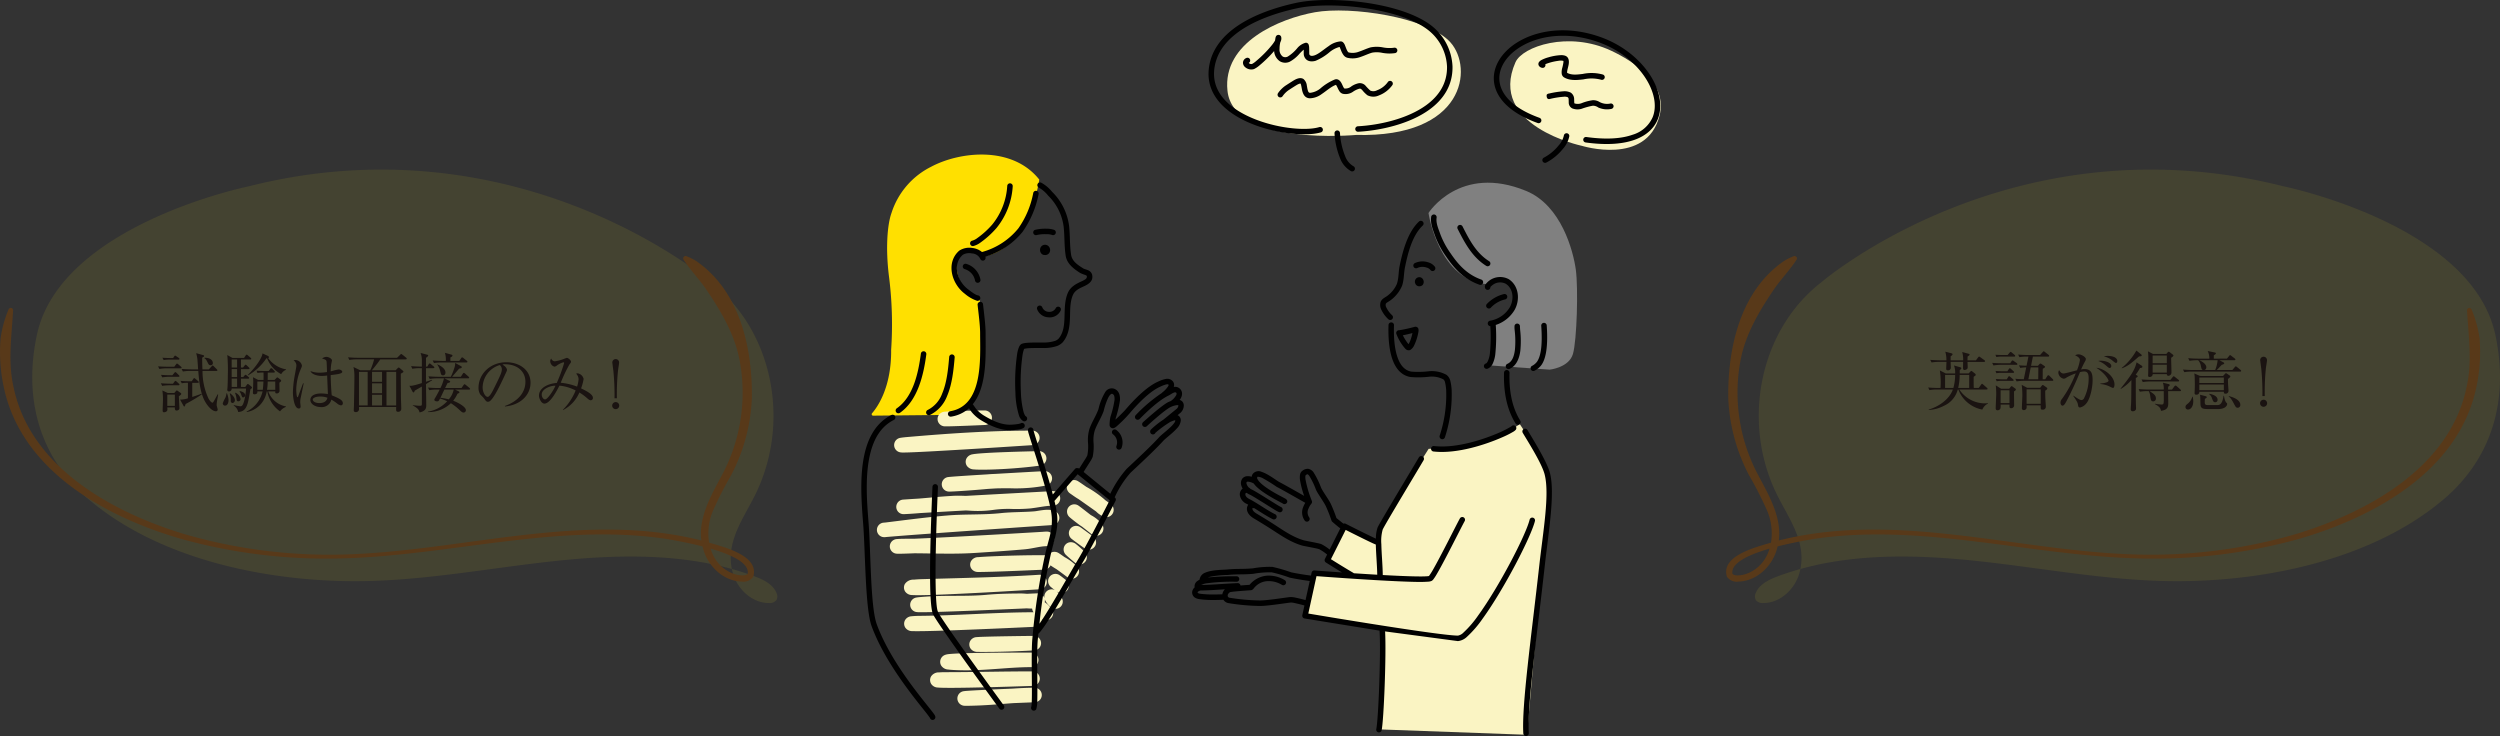 <svg xmlns="http://www.w3.org/2000/svg" xmlns:xlink="http://www.w3.org/1999/xlink" width="688.713" height="202.757" viewBox="0 0 688.713 202.757"><rect x="0" y="0" width="688.713" height="202.757" fill="#333333" stroke="none"/><defs><clipPath id="a"><rect width="220.25" height="202.757" fill="none"/></clipPath><clipPath id="b"><rect width="205.249" height="119.405" transform="translate(7.935)" fill="none"/></clipPath><clipPath id="c"><rect width="205.249" height="119.405" fill="none"/></clipPath></defs><g transform="translate(-572.287 -1439.82)"><g transform="translate(809.567 1439.82)" clip-path="url(#a)"><path d="M668.825,223.78s2.739,18.9,16.543,19.636c0,0,3.8-3.143,6.606.41,0,0,3.373,7.319-5.408,10.626,0,0,1.821,8.551-1.061,11.306l16.7,1.18s5.315-.542,6.411-4.323,1.488-18.134.791-23.227-3.976-17.689-13.672-21.682c-18.28-7.527-26.913,6.074-26.913,6.074" transform="translate(-512.576 -165.106)" fill="gray" fill-rule="evenodd"/><path d="M558.689,506.91S545.74,527.2,544.679,529.9l.332,2.513-9.222-4.032-5.023,9.053,6.126,4.509-9.716-.546-2.115,11.348,21.592,4.319-1.141,27.152,40.268,1.471,3.458-39.064,2.988-25.873s1.161-6.972-2.735-11.945l-5.691-8.7s-8.341,6.42-25.112,6.811" transform="translate(-402.398 -383.267)" fill="#faf4c3" fill-rule="evenodd"/><path d="M466.913,46.659s-33.8,3.18-35.428-12.162c-1.416-13.315,14.367-19.9,24.095-21.64s31.088,1.284,37.354,8.33,4.032,26.227-26.021,25.472" transform="translate(-330.615 -9.485)" fill="#faf4c3" fill-rule="evenodd"/><path d="M784.879,77.472s-25.934-5.516-18.211-23c1.927-4.363,14.611-8.695,26.337-3.2,6.369,2.987,15.629,9.044,13.354,17.927-3.562,13.909-21.48,8.268-21.48,8.268" transform="translate(-586.461 -37.317)" fill="#faf4c3" fill-rule="evenodd"/><path d="M58.418,189.159S55.9,207.736,43.527,210.2c0,0-6.007-4.634-7.7.985,0,0-1.744,7.335,6.052,10.73,0,0,2.756,13.65,1.011,18.828,0,0-.232,9.918-8.57,13.231l-21.66.221a.4.4,0,0,1-.285-.694c1.567-1.808,5.327-7.233,5.233-17.458a104.151,104.151,0,0,0-.609-20.3c-.953-7.642-.444-14.208.706-17.386a21.558,21.558,0,0,1,10.926-12.737c7.83-4.186,22.3-5.889,29.786,3.536" transform="translate(-9.39 -139.684)" fill="#ffe000" fill-rule="evenodd"/><path d="M34.061,571.959l-.263,0c-.154,0-.272-.006-.371-.012A2.027,2.027,0,0,1,31.764,571a2.011,2.011,0,0,1,1.4-3.061c.085-.015.181-.028.3-.042.184-.02.44-.042.781-.067.708-.051,1.776-.114,3.174-.186,2.3-.119,5.421-.261,9.309-.424,1.961-.135,3.949-.237,5.94-.24h0a2,2,0,0,1,.079,4c-2.17.086-4.094.164-5.8.235-1.04.072-2.074.153-3.1.234-2.02.159-4.11.323-6.186.411-1.006.043-2.056.075-2.879.089C34.512,571.957,34.266,571.959,34.061,571.959ZM29.5,567.01c-1.019,0-1.842-.01-2.459-.03-.435-.014-.766-.033-1.011-.058a2.226,2.226,0,0,1-1.8-1.013,2.013,2.013,0,0,1-.034-2.03,2.524,2.524,0,0,1,2.275-1.127c.464-.038,1.009-.059,1.494-.059,4.021,0,8.106-.056,12.058-.11s8.058-.11,12.1-.11a2,2,0,0,1,.067,4c-9.349.314-16.425.492-21.031.53Q30.261,567.01,29.5,567.01Zm4.306-4.828c-1.239,0-2.539-.037-3.565-.1-.531-.033-.967-.072-1.3-.116a2.443,2.443,0,0,1-1.953-1.107,2.027,2.027,0,0,1,0-2.022c.585-1.011,1.64-1.1,2.758-1.184.879-.07,2.188-.131,3.889-.181,4.028-.118,10.137-.175,18.16-.168a2,2,0,0,1,0,4c-2.911,0-5.906.223-8.8.434C40,561.956,36.9,562.182,33.806,562.182Zm4.874-5.069-.565,0c-.452,0-.813-.009-1.073-.019a2.223,2.223,0,0,1-1.991-.961,2.005,2.005,0,0,1-.069-2.028,2.133,2.133,0,0,1,1.8-1.072c.173-.015.41-.03.722-.045.636-.031,1.565-.062,2.762-.093,2.831-.074,7.037-.143,12.164-.2h.022a2,2,0,0,1,.113,4c-4.581.26-8.757.358-10.838.393C40.6,557.1,39.542,557.113,38.68,557.113ZM20.337,551.4c-.564,0-.985-.007-1.286-.021a2.233,2.233,0,0,1-1.96-.984,2.008,2.008,0,0,1-.056-2.028,2.153,2.153,0,0,1,1.717-1.069c.169-.021.385-.041.642-.059.5-.034,1.113-.056,1.674-.061,5.015-.04,10.12-.27,15.058-.492,5.336-.24,10.85-.488,16.313-.5a1.992,1.992,0,0,1-.367-.846q-.015-.085-.023-.17c-.5,0-1-.026-1.477-.06-10.32.461-18.172.778-23.372.943-2.337.074-4.1.117-5.248.126-.538,0-.936,0-1.215-.009-.178-.007-.316-.016-.433-.031a2.018,2.018,0,0,1-.179-4c.11-.024.236-.045.4-.066.225-.029.535-.061.922-.094.7-.06,1.644-.124,2.593-.176,2.277-.125,4.573-.133,6.793-.14,2.855-.01,5.808-.02,8.653-.285,3.2-.3,6.582-.352,9.466-.365h.037c.461,0,.955.037,1.478.076l.163.012,2.842-.128a2,2,0,0,1,1.973,1.322,2.039,2.039,0,0,1,.011-.843,2.014,2.014,0,0,1,1.6-1.544,1.96,1.96,0,0,1,1.257.176c-.233-.168-.429-.317-.559-.419-.182-.143-.347-.278-.477-.392a2.122,2.122,0,0,1-.825-1.795,2.015,2.015,0,0,1,3.216-1.463c.1.068.228.158.386.277.328.246.784.6,1.354,1.061a2,2,0,0,1-2.3,3.26c-.086-.053-.17-.107-.253-.161a3.7,3.7,0,0,1,.422.452c.238.293.535.708.882,1.234a2,2,0,0,1-2.835,2.727,5.668,5.668,0,0,1-1.24-1.251,3.851,3.851,0,0,1-.553-1,1.994,1.994,0,0,1-.016.8,6.759,6.759,0,0,1,1.25,1.085c.082.085.2.209.261.264a2,2,0,0,1-2.13,3.376h0a2,2,0,0,1-1.9,2.045c-12.066.573-21.285.95-27.4,1.121C23.3,551.372,21.538,551.4,20.337,551.4Zm.193-9.918h-.186c-.58,0-1.018-.014-1.339-.036a2.311,2.311,0,0,1-1.941-.979,2.016,2.016,0,0,1-.093-2.03,2.774,2.774,0,0,1,2.51-1.233c.62-.064,1.382-.112,2.092-.133,2.148-.063,4.334-.123,6.448-.181,7.76-.211,15.761-.43,23.618-.886l2.335-.143a2,2,0,0,1,.252,3.992q-1.175.076-2.354.144c-11.335.69-20.05,1.146-25.929,1.358C23.607,541.444,21.788,541.487,20.53,541.487Zm42.449-4.54a1.993,1.993,0,0,1-1.2-.4c-1.374-1.028-2.339-1.734-3.012-2.218-.452-.272-.914-.552-1.333-.838-.106-.072-.213-.151-.311-.227a2,2,0,0,1-1.739,1.189c-5.966.271-10.863.466-14.164.566-1.393.042-2.474.067-3.215.073-.361,0-.633,0-.831,0a2.149,2.149,0,0,1-1.9-.972,2.006,2.006,0,0,1-.046-2.029,2.27,2.27,0,0,1,1.993-1.081c.3-.028.712-.058,1.233-.091,1.088-.068,2.576-.141,4.192-.2,2.417-.1,7.274-.255,12.645-.255a1.991,1.991,0,0,1,1.046.295,2.006,2.006,0,0,1,1.03-1.05,2.17,2.17,0,0,1,2.125.267c.2.128.486.32.843.57q.287.2.634.45a14.237,14.237,0,0,1,3.52,2.653,2,2,0,0,1-1.515,3.307Zm2.151-3.932a1.993,1.993,0,0,1-1.279-.463c-.836-.7-1.488-1.253-1.938-1.656-.209-.188-.368-.336-.486-.453a2.069,2.069,0,0,1-.661-1.981,2.007,2.007,0,0,1,1.429-1.508,2.207,2.207,0,0,1,2,.512c.194.147.429.339.68.554a21.691,21.691,0,0,1,1.718,1.636,2,2,0,0,1-1.467,3.36Zm-49.842-2.947c-.2,0-.342,0-.457-.009a2.012,2.012,0,0,1-1.749-2.961,2.039,2.039,0,0,1,1.686-1.066c.117-.013.265-.025.44-.036.347-.022.765-.038,1.146-.043,1.05-.016,2.106-.018,3.159-.013,4.871-.2,14.91-.686,35.384-1.905.371-.036.748-.059,1.132-.066h.034a2,2,0,0,1,.119,4l-.966.058c-.755.077-1.529.224-2.336.377-.92.174-1.871.355-2.868.445-3.9.352-7.877.614-11.72.868l-1.88.124c-4.194.279-8.441.216-12.549.154-1.4-.021-2.821-.042-4.245-.05-1.236.05-2.261.085-3.066.106C16.015,530.06,15.591,530.067,15.288,530.067Zm52.372-1.123a1.991,1.991,0,0,1-1.139-.357c-1.038-.721-1.976-1.405-2.443-1.749-.313-.231-.6-.446-.813-.607-.106-.081-.191-.147-.254-.2a2.005,2.005,0,0,1,2.326-3.267c.042.028.1.071.19.131.147.1.359.256.629.452.631.458,1.563,1.146,2.7,1.989a2,2,0,0,1-1.195,3.605ZM11.36,525.5a2,2,0,0,1-.141-4l.286-.027.128-.012.1-.011q1.456-.18,2.916-.363c4.582-.574,9.319-1.167,13.995-1.558,2.34-.2,4.687-.238,6.957-.279,2.564-.047,5.215-.095,7.777-.369,1.755-.188,3.514-.245,5.215-.3,1.352-.044,2.751-.089,4.1-.2.2-.016.545-.072.913-.132,1.964-.317,3.567-.509,4.835.129a2,2,0,0,1-.763,3.782c-34.822,2.38-43.833,3.124-45.673,3.286l-.267.028-.172.016Q11.456,525.5,11.36,525.5Zm58.336-.375a2,2,0,0,1-1.242-.432c-1.048-.83-1.911-1.511-2.621-2.067-.293-.185-.589-.379-.877-.593-.579-.431-1.226-.929-1.776-1.368-.241-.192-.449-.362-.6-.49-.089-.075-.16-.137-.216-.188a2.023,2.023,0,0,1-.688-1.784,2.01,2.01,0,0,1,3.195-1.353c.077.052.175.123.3.215.245.18.6.449,1.054.8.517.4,1.158.9,1.9,1.481l.247.152a9.241,9.241,0,0,1,2.957,2.483,2,2,0,0,1-1.64,3.145Zm2.813-5.14a2,2,0,0,1-.63-.1,6.041,6.041,0,0,1-2.216-1.465c-2.245-1.591-3.776-2.668-4.82-3.4-.687-.4-1.32-.844-1.934-1.277l-.382-.268a2.045,2.045,0,0,1-.927-1.887,2.008,2.008,0,0,1,3.08-1.512c.079.046.176.108.308.194.269.176.693.464,1.259.856l.732.508a29.1,29.1,0,0,1,4.863,3.353c.124.107.242.216.357.323l1.468,1.042a2,2,0,0,1-1.158,3.631Zm-55.839-.825a2,2,0,0,1-1.833-2.9,1.992,1.992,0,0,1,1.7-1.108l.329-.026c.3-.022.747-.052,1.327-.09.722-.047,1.641-.1,2.726-.169.92-.077,1.839-.159,2.74-.239,2.153-.192,4.379-.391,6.591-.513,1.146-.063,2.312-.034,3.458.015,5.4-.3,12.7-.7,22.461-1.231.508-.047,1.023-.077,1.544-.081h.015a2,2,0,0,1,.107,4l-1.375.074c-.8.077-1.628.208-2.483.344-.828.131-1.684.267-2.551.357a42.872,42.872,0,0,1-4.759.139,30.232,30.232,0,0,0-5.425.269,30.311,30.311,0,0,1-6.7.176l-.807-.038c-5.881.33-9.884.563-12.512.721-.7.058-1.407.114-2.109.163-.535.038-1.133.075-1.64.1-.226.012-.419.022-.559.028l-.192.007Zm12.592-6.219h-.068a2.007,2.007,0,0,1-.219-4.005c.081-.011.181-.022.316-.035.242-.024.595-.053,1.05-.089,1.016-.078,2.546-.184,4.425-.305,1.215-.078,2.809-.178,4.858-.3.763-.067,1.527-.11,2.289-.136,3.426-.2,7.856-.455,13.521-.765a2,2,0,0,1,.561,3.945,43.963,43.963,0,0,1-10.127.778c-1.281,0-2.518,0-3.736.037l-2.222.133-.1.009c-3.061.287-5.844.479-7.231.568-.929.06-1.785.109-2.41.138-.3.014-.544.024-.718.028Zm9.062-6.034c-.334,0-.646,0-.934-.008-.554-.01-1.006-.031-1.343-.061a2.443,2.443,0,0,1-1.931-.927,2.014,2.014,0,0,1-.161-2.078,2.258,2.258,0,0,1,1.674-1.16c.235-.047.541-.09.936-.134.765-.085,1.867-.169,3.275-.25,3.3-.19,8.171-.358,14.1-.484a2,2,0,0,1,.308,3.982c-5.3.71-10.16.964-12.587,1.053C40.448,506.887,39.3,506.91,38.323,506.91Zm-21.732-4.73-.261,0c-.178,0-.316-.011-.435-.025a2.023,2.023,0,0,1-.074-4.026c.139-.026.316-.053.54-.081.355-.045.829-.093,1.335-.137,10.111-.873,22.1-1.764,34.342-1.764a2,2,0,0,1,.131,4c-13.182.864-22.985,1.464-29.137,1.783-2.455.127-4.3.208-5.479.24C17.16,502.174,16.842,502.18,16.591,502.18Zm11.791-7.206c-.114,0-.21,0-.288,0a2.04,2.04,0,0,1-1.8-.962,2,2,0,0,1-.045-2.027,2.139,2.139,0,0,1,1.831-1.055c.188-.017.447-.035.77-.055.666-.04,1.571-.084,2.549-.122,1.464-.057,4.389-.153,7.533-.153a2,2,0,0,1,.089,4c-3.576.158-6.507.274-8.475.333-.836.025-1.485.04-1.93.044Z" transform="translate(-4.991 -377.518)" fill="#faf4c3"/><path d="M444.141,36.729a21.376,21.376,0,0,0,1.526,6.838,6.817,6.817,0,0,0,3.024,3.584.756.756,0,0,0,.646-1.368,5.314,5.314,0,0,1-2.285-2.822,19.717,19.717,0,0,1-1.4-6.314.756.756,0,0,0-1.51.082m-4.18-1.715c-4.251,1.287-14.388.1-21.519-3.978-4.612-2.638-7.982-6.5-7.436-11.812.421-4.091,2.686-7.272,5.787-9.75,4.8-3.837,11.594-6,16.978-7.179,5.633-1.228,14.8-1.032,22.933.684,5.367,1.133,10.286,2.92,13.4,5.432a13.487,13.487,0,0,1,5.031,9.933c.083,4.668-2.286,8.116-5.719,10.616-5.331,3.884-13.188,5.52-18.843,5.826a.756.756,0,1,0,.082,1.51c5.9-.319,14.09-2.061,19.652-6.114,3.829-2.79,6.433-6.658,6.34-11.866a15.04,15.04,0,0,0-5.594-11.084c-3.27-2.635-8.413-4.547-14.041-5.734C448.659-.265,439.238-.445,433.449.817c-5.585,1.218-12.618,3.494-17.6,7.475-3.421,2.734-5.883,6.264-6.348,10.776-.611,5.934,3.034,10.332,8.189,13.28,7.52,4.3,18.225,5.47,22.708,4.113a.756.756,0,0,0-.438-1.448m4.592-11.636a6.025,6.025,0,0,1,.34.592,7.642,7.642,0,0,0,.629,1.2,1.629,1.629,0,0,0,.911.668,3.539,3.539,0,0,0,2.743-.524,5.878,5.878,0,0,1,1.837-.884c.349-.061.568.186.8.428A8.462,8.462,0,0,0,453.2,26.24a3.629,3.629,0,0,0,3.206.036,8.058,8.058,0,0,0,3.7-2.867.756.756,0,0,0-1.312-.752,6.359,6.359,0,0,1-2.924,2.207,2.143,2.143,0,0,1-1.854.1,14.071,14.071,0,0,1-1.4-1.44,2.125,2.125,0,0,0-1.858-.587,5.769,5.769,0,0,0-1.943.836,2.594,2.594,0,0,1-1.976.6,2.854,2.854,0,0,1-.228-.331c-.188-.349-.352-.767-.536-1.114-.448-.843-1.075-1.273-1.837-1.038a14.623,14.623,0,0,0-3.76,2.282,5.383,5.383,0,0,1-3.07,1.4c-.4-.018-.522-.343-.623-.684-.125-.419-.186-.9-.27-1.329a2.7,2.7,0,0,0-.924-1.789c-.491-.323-1.295-.425-2.6.332-.363.212-1.75,1.1-2.055,1.3a8.01,8.01,0,0,0-2.365,2.278.756.756,0,1,0,1.274.815,6.525,6.525,0,0,1,1.94-1.842c.291-.2,1.619-1.045,1.967-1.247a3.424,3.424,0,0,1,.728-.338c.121-.036.208-.075.274-.037.107.061.121.21.166.36.1.342.156.751.231,1.153.245,1.317.754,2.472,2.184,2.536a5.712,5.712,0,0,0,3.29-1.178c1.315-.871,2.615-2.079,3.931-2.533m-16.8-12.2A8.858,8.858,0,0,1,427,12.294a31.883,31.883,0,0,1-4.449,4.525,5.619,5.619,0,0,1-1.12.794.919.919,0,0,1-.761-.135.951.951,0,0,1-.166-.141l.018-.01a.756.756,0,0,0-.706-1.337,1.466,1.466,0,0,0-.892,1.257,1.614,1.614,0,0,0,.56,1.222,2.567,2.567,0,0,0,2.477.561,6.961,6.961,0,0,0,1.549-1.041,35.277,35.277,0,0,0,4-3.926,3.671,3.671,0,0,0,1.591,2.824,2.923,2.923,0,0,0,2.658.14,9.414,9.414,0,0,0,2.744-2.238,14.093,14.093,0,0,1,1.131-1.085l.027-.022c0,.314,0,.644,0,.9a3.721,3.721,0,0,0,.042.651c.414,1.623,1.859,1.912,3.224,1.519a14.723,14.723,0,0,0,3.745-2.29,7.1,7.1,0,0,1,2.874-1.528c.091.21.26.6.376.9a5.371,5.371,0,0,0,.737,1.389,1.943,1.943,0,0,0,1.01.69,6.261,6.261,0,0,0,3.695-.242c1.034-.343,2.048-.844,3.125-1.162a7.244,7.244,0,0,1,2.8.048,10.849,10.849,0,0,0,3.572.07.756.756,0,0,0-.323-1.478,9.31,9.31,0,0,1-3.055-.092,8.766,8.766,0,0,0-3.421,0c-1.093.323-2.124.829-3.173,1.177a4.8,4.8,0,0,1-2.831.215.487.487,0,0,1-.237-.2,2.375,2.375,0,0,1-.239-.4c-.231-.462-.4-1-.568-1.392a2.2,2.2,0,0,0-.543-.822.994.994,0,0,0-.62-.235,6.148,6.148,0,0,0-3.3,1.292c-1.415.952-2.833,2.25-4.039,2.6-.528.152-1.148.2-1.328-.4,0-.139,0-1.127-.022-1.692a2.929,2.929,0,0,0-.157-.928.77.77,0,0,0-.845-.487,4.563,4.563,0,0,0-2.241,1.439,10.771,10.771,0,0,1-2.7,2.386,1.477,1.477,0,0,1-1.33-.025,2.36,2.36,0,0,1-.888-2.095,7.542,7.542,0,0,1,.193-1.773l.011-.05a3.493,3.493,0,0,0,.195-.472,1.777,1.777,0,0,0,.073-.914.753.753,0,0,0-.769-.668.736.736,0,0,0-.645.341,1.2,1.2,0,0,0-.156.388c-.047.2-.1.569-.141.83" transform="translate(-313.784 0)" fill-rule="evenodd"/><path d="M18.923,362.676a.756.756,0,0,0,1.474-.318,1.6,1.6,0,0,0-.253-.588c-.208-.326-.623-.867-1.2-1.589-3.119-3.932-11.119-13.544-14.691-23.326-1.754-4.8-1.642-20.17-2.241-27.782-.441-5.605-1.082-13.212.488-19.4,1-3.956,2.913-7.328,6.465-9.106a.756.756,0,1,0-.677-1.352C4.342,281.19,2.155,284.9,1.039,289.3c-1.61,6.346-.983,14.144-.53,19.891.608,7.723.549,23.31,2.328,28.182,3.635,9.953,11.753,19.746,14.927,23.747.6.755,1.1,1.465,1.16,1.556M60.048,293.96a.756.756,0,0,0-.384-.089h0a.755.755,0,0,0-.823.217l-6.088,7.006c-1.432-5.476-3.729-12.466-4.8-15.886-.271-.864-.5-1.7-.539-1.836a.758.758,0,0,0-1.512-.057,3.174,3.174,0,0,0,.155.853c.892,3.154,6.081,18.218,6.409,23.112.239,3.568-.818,6.044-1.683,9.68a180.609,180.609,0,0,0-3.662,23.862c-.312,3.179-.1,10.732-.131,15.352-.007,1.16-.03,2.131-.081,2.79-.022.29-.078.605-.083.635a.756.756,0,0,0,1.367.645,7.869,7.869,0,0,0,.279-2.271c.129-4.12-.2-13.4.153-17q.073-.746.15-1.5a5.031,5.031,0,0,0,.481-.5,33.227,33.227,0,0,0,2.323-3.3c3.038-4.742,7.456-12.615,9.623-16.215,2.462-4.092,8.839-16.609,8.839-16.609a.756.756,0,0,0-.2-.93l-.053-.043a.747.747,0,0,0,.079-.137,27.656,27.656,0,0,1,4.274-6.6c2.554-2.413,6.658-6.181,9.011-8.78.682-.753,2.655-2.167,3.8-3.473a3.649,3.649,0,0,0,1.04-2.02,1.57,1.57,0,0,0-.569-1.444,1.308,1.308,0,0,0-.3-.168l.625-.51a2.774,2.774,0,0,0,1.09-2.23,1.641,1.641,0,0,0-.353-.953,1.547,1.547,0,0,0-.78-.5c1.167-1.58.522-2.7.022-3.131a1.884,1.884,0,0,0-1.654-.446,1.581,1.581,0,0,0-.291-1.594A1.97,1.97,0,0,0,84,269.254a8.158,8.158,0,0,0-2.193.735c-3.238,1.4-6.844,5.181-9.086,7.807-.471.552-1.777,1.812-2.691,2.68.025-.21.044-.366.048-.386a29.11,29.11,0,0,0,1.171-4.913c.1-1.506-.339-2.723-1.56-3.191a2.1,2.1,0,0,0-2.511.938,16.039,16.039,0,0,0-1.852,4.688c-.774,2.079-1.721,3.351-2.459,5.359a10.722,10.722,0,0,0-.415,3.918,12.41,12.41,0,0,1-.194,3.464,11.8,11.8,0,0,1-.835,1.407c-.478.759-1.021,1.609-1.377,2.2M19.6,298.979c-.257,5.906-.8,19-.627,27.441.076,3.75.322,6.608.752,7.614,1.035,2.422,18.3,26.067,18.3,26.067a.756.756,0,1,0,1.221-.892s-17.106-23.373-18.13-25.769c-.4-.931-.56-3.581-.631-7.051-.171-8.407.37-21.459.626-27.344a.756.756,0,1,0-1.511-.066m40-3.456-6.395,7.36a28.839,28.839,0,0,1,.774,4.295c.25,3.732-.816,6.328-1.72,10.131a162.1,162.1,0,0,0-3.185,19.41c.374-.535.79-1.164,1.238-1.862,3.031-4.731,7.439-12.587,9.6-16.179,2.142-3.56,7.262-13.533,8.51-15.973Zm23.174-22.358a.75.75,0,0,1,.147-.163,7.059,7.059,0,0,0,1.609-1.718,1.286,1.286,0,0,0,.114-.26c.015-.051.045-.1.011-.14-.181-.207-.457-.146-.734-.083a9.049,9.049,0,0,0-1.5.578c-3.053,1.319-6.421,4.925-8.535,7.4a35.973,35.973,0,0,1-3.658,3.647,2.688,2.688,0,0,1-.583.361.962.962,0,0,1-.467.071.926.926,0,0,1-.784-.9,11,11,0,0,1,.228-2.218,27.4,27.4,0,0,0,1.133-4.665,3.319,3.319,0,0,0-.062-1.01.884.884,0,0,0-.53-.671c-.214-.082-.389.038-.555.2a3.381,3.381,0,0,0-.574.817,18.555,18.555,0,0,0-1.275,3.724c-.774,2.077-1.719,3.347-2.457,5.353a9.21,9.21,0,0,0-.323,3.36,13.937,13.937,0,0,1-.246,3.9,7.539,7.539,0,0,1-.675,1.27c-.586.955-1.465,2.274-1.818,2.884L68.59,300.9a29.592,29.592,0,0,1,4.514-6.859c2.53-2.39,6.6-6.121,8.928-8.7.589-.65,2.132-1.792,3.291-2.933a7.316,7.316,0,0,0,.878-1,1.309,1.309,0,0,0,.285-.613.929.929,0,0,0-.006-.135,1.515,1.515,0,0,0-.229.026,3.163,3.163,0,0,0-.363.11c-.314.113-.587.243-.724.29a29.929,29.929,0,0,0-4.137,3.022.756.756,0,0,1-1.23.234.822.822,0,0,1,0-1.132,23.31,23.31,0,0,1,3.438-2.736c.371-.3,3.222-2.622,3.559-2.9a1.469,1.469,0,0,0,.515-.756c.03-.119.067-.231.012-.3-.018-.022-.054-.015-.089-.021a1.291,1.291,0,0,0-.335,0,5.563,5.563,0,0,0-1.589.476c-1.681.728-6.673,5.334-6.673,5.334a.756.756,0,1,1-1.022-1.115s5.314-4.837,7.093-5.607q.282-.122.549-.22a.818.818,0,0,1,.071-.062,4.577,4.577,0,0,0,1.421-1.562c.147-.327.121-.557-.006-.666-.226-.2-.481-.1-.722,0-.5.215-.966.576-1.323.748-2.431,1.164-5.375,3.792-8.015,6.476a.756.756,0,0,1-1.078-1.061,42.119,42.119,0,0,1,7.163-6.075m-13.4,11.393a2.757,2.757,0,0,1,.917,3.175.756.756,0,0,0,1.417.528,4.29,4.29,0,0,0-1.467-4.942.756.756,0,0,0-.867,1.239M80.9,283.3a.731.731,0,0,1,.066.085.716.716,0,0,1,.052.092.7.7,0,0,0-.118-.177m-51.24-5.949c.118.175.671.97.732,1.042a10.4,10.4,0,0,0,2.579,2.25c2.362,1.437,5.122,2.742,7.932,2.756a18.6,18.6,0,0,0,2.668-.241,3.167,3.167,0,0,0,1.134-.386.756.756,0,0,0-.859-1.245,5.434,5.434,0,0,1-.547.143,16.656,16.656,0,0,1-2.388.216c-2.539-.013-5.018-1.237-7.153-2.536a8.97,8.97,0,0,1-2.218-1.944c-.053-.062-.627-.9-.627-.9v0a.759.759,0,0,0-.227-.237,12.755,12.755,0,0,0,2.006-3.6c1.878-5,1.548-11.661,1.545-16.017,0-2.259-.469-5.747-.708-7.992a.756.756,0,0,0-1.5.16c.235,2.2.7,5.619.7,7.833,0,3.524.25,8.6-.726,13.009-.92,4.154-2.935,7.72-7.51,8.508a.756.756,0,0,0,.257,1.491,9.6,9.6,0,0,0,4.915-2.308M80.9,283.3l-.012-.013-.013-.013ZM44.867,260.98a7.008,7.008,0,0,1,.773-.133c1.336-.129,3.463-.087,4.713-.087a11.578,11.578,0,0,0,3.172-.435,4.147,4.147,0,0,0,1.99-1.184c1.6-1.939,1.886-4.3,1.969-6.727.073-2.159-.025-4.367.817-6.275.563-1.274,1.755-1.8,2.995-2.371,1.361-.627,2.668-1.458,2.294-3.183a1.813,1.813,0,0,0-1.069-1.23c-.465-.228-1.073-.33-1.413-.547-1.41-.9-3.03-1.911-3.31-3.7-.413-2.631-.263-5.324-.558-7.984a16.069,16.069,0,0,0-4.693-9.413,10.189,10.189,0,0,0-2.989-2.506.756.756,0,0,0-.617,1.381,8.73,8.73,0,0,1,2.527,2.186,14.559,14.559,0,0,1,4.268,8.52c.3,2.683.15,5.4.567,8.052.35,2.227,2.232,3.617,3.993,4.737a9.318,9.318,0,0,0,1.36.543,1.789,1.789,0,0,1,.343.168c.047.031.1.056.112.111a.845.845,0,0,1-.394.919,6,6,0,0,1-1.055.57c-1.584.73-3.026,1.505-3.745,3.134-.919,2.08-.866,4.48-.946,6.834-.071,2.089-.244,4.145-1.623,5.815a2.627,2.627,0,0,1-1.268.7,9.933,9.933,0,0,1-2.728.369c-1.289,0-3.481-.039-4.859.094a5.231,5.231,0,0,0-1.136.21,1.383,1.383,0,0,0-.462.259,1.857,1.857,0,0,0-.419.594,8.194,8.194,0,0,0-.535,1.919,54.228,54.228,0,0,0-.485,10.741,22.655,22.655,0,0,0,.986,6.3,2.827,2.827,0,0,0,1.125,1.507.756.756,0,1,0,.722-1.329.778.778,0,0,1-.249-.318,4.7,4.7,0,0,1-.374-.963,25.152,25.152,0,0,1-.7-5.27,52.564,52.564,0,0,1,.463-10.4,9.215,9.215,0,0,1,.3-1.248,1.8,1.8,0,0,1,.138-.363m-20.658,2.233c-.263,3.1-.612,7.006-1.953,10.132a8.161,8.161,0,0,1-3.965,4.475.756.756,0,0,0,.631,1.375,9.64,9.64,0,0,0,4.724-5.253c1.4-3.272,1.794-7.353,2.069-10.6a.756.756,0,1,0-1.507-.128m-7.8-.907c-.7,5.351-2.1,11.9-6.629,15.059a.756.756,0,1,0,.865,1.241c4.866-3.391,6.509-10.358,7.264-16.1a.756.756,0,0,0-1.5-.2m14.583,14.8a.761.761,0,0,1-.2.333.75.75,0,0,1-.348.193.687.687,0,0,0,.547-.526m-.027-.495a.673.673,0,0,1,.039.444.751.751,0,0,0,0-.3.762.762,0,0,0-.043-.145M48.44,250.087a3.464,3.464,0,0,0,3.165,2.216,3.3,3.3,0,0,0,3.266-1.778.756.756,0,0,0-1.279-.808,1.96,1.96,0,0,1-1.922,1.075,1.991,1.991,0,0,1-1.823-1.256.756.756,0,0,0-1.408.551m-15.2-15.781a4.971,4.971,0,0,0-2.569-1.1,5.1,5.1,0,0,0-3.7.736c-3.756,3.293-2.094,9.161,1.559,11.877a10.118,10.118,0,0,0,3.383,1.935.756.756,0,1,0,.226-1.5,3,3,0,0,1-.993-.436c-.644-.387-1.284-.9-1.713-1.218-2.939-2.185-4.487-6.876-1.465-9.526a3.5,3.5,0,0,1,2.492-.376,2.677,2.677,0,0,1,2.312,1.488.756.756,0,1,0,1.42-.521c-.009-.024-.018-.048-.027-.072a20.762,20.762,0,0,0,10.267-6.856A26.858,26.858,0,0,0,48.85,218.3a.756.756,0,0,0-1.5-.194,24.846,24.846,0,0,1-4.064,9.655,19.547,19.547,0,0,1-10.044,6.55M28.421,239a4.086,4.086,0,0,1,2.9,3.116.756.756,0,0,0,1.505-.144,5.582,5.582,0,0,0-3.894-4.394A.756.756,0,0,0,28.421,239M50.4,235.121a.748.748,0,0,0,.148.017,1.374,1.374,0,0,0,1.238-.58,1.444,1.444,0,0,0,.118-1.336,1.372,1.372,0,0,0-2.66.569,1.4,1.4,0,0,0,.734,1.233,1.117,1.117,0,0,0,.422.1m-10.2-19.029a18.58,18.58,0,0,1-4.149,10.666,23.346,23.346,0,0,1-4.089,3.7,4.132,4.132,0,0,1-1.364.712.756.756,0,0,0,.243,1.493,5.622,5.622,0,0,0,1.975-.956,25.16,25.16,0,0,0,4.407-3.992,20.092,20.092,0,0,0,4.487-11.534.756.756,0,1,0-1.51-.088M53.149,228.22a6.2,6.2,0,0,0-2.19-.331,11.708,11.708,0,0,0-3.122.319.756.756,0,0,0,.548,1.41,10.084,10.084,0,0,1,2.553-.216,4.655,4.655,0,0,1,1.573.191.756.756,0,1,0,.636-1.372" transform="translate(0 -164.882)" fill-rule="evenodd"/><path d="M481.176,313.069c1.589,2.661,5.282,8.49,6.037,11.473,1.4,5.515-.424,15.591-1.486,25.115-2.168,19.447-4.864,38.509-4.394,46.216a.756.756,0,1,0,1.51-.092c-.467-7.664,2.231-26.618,4.388-45.956,1.084-9.727,2.874-20.022,1.449-25.654-.78-3.083-4.562-9.127-6.2-11.877a.756.756,0,1,0-1.3.775M440.7,342.205c-.105-.047-.215-.1-.324-.147-2.509-1.165-7.978-3.943-7.978-3.943a.755.755,0,0,0-.578-.044l-.047.017-1.917-1.542a41.272,41.272,0,0,0-1.54-3.878c-.543-1.172-2.307-3.546-2.713-4.532a22.8,22.8,0,0,0-1.963-4.025,2.279,2.279,0,0,0-1.59-1.134,2.4,2.4,0,0,0-1.635.588,1.566,1.566,0,0,0-.574.939,4.716,4.716,0,0,0-.017,1.592,24.87,24.87,0,0,0,1.138,4.341c-2.108-1.191-5.532-3.146-6.882-3.837-.623-.319-3.035-2.207-4.78-2.76a2.036,2.036,0,0,0-2.516.57,1.844,1.844,0,0,0-.282.761,3.373,3.373,0,0,0-1.361-.147,1.767,1.767,0,0,0-1.254.706,2.17,2.17,0,0,0-.214,1.94,3.474,3.474,0,0,0,.348.758,1.818,1.818,0,0,0-.268.231,2,2,0,0,0-.474,1.782,3.244,3.244,0,0,0,1.865,2.207q.2.1.415.216c-.6.8-.7,2.454,1.541,3.781,1.652.977,3.64,2.21,4.865,3,2.7,1.754,5.249,3.527,8.361,4.456.665.2,4.1.753,4.823,1.043a13.519,13.519,0,0,1,2.137,1.454l-.608,1.21a.756.756,0,0,0,.271.978s2.068,1.312,4.421,2.741c-4.367-.3-7.559-.546-7.559-.546a.756.756,0,0,0-.8.592l-.179.816c-2.429-.283-5.043-.808-5.422-.885a42.959,42.959,0,0,0-5.2-1.51,26.1,26.1,0,0,0-5.358.4c-2.827.261-4.265.048-7.08.323-1.057.1-4.213.064-5.988.844a2.4,2.4,0,0,0-1.643,1.973,3.212,3.212,0,0,0-.6.36,1.756,1.756,0,0,0-.75,1.75,2.017,2.017,0,0,0-.482.6,1.679,1.679,0,0,0,.742,2.323,2.874,2.874,0,0,0,.845.284,18.953,18.953,0,0,0,2.06.213c1.2.089,2.72.059,4.763,0a2.075,2.075,0,0,0,1.294.9,58.79,58.79,0,0,0,8.8.8c2.031,0,6.549-.717,8.479-.952a4.842,4.842,0,0,1,1.08.159c.911.187,2.032.483,2.664.656l-.585,2.671a.756.756,0,0,0,.612.908s36.687,6.209,42.254,6.235l-21.59-2.872c.4,5.993-.311,24.429-.9,27.107a.756.756,0,1,0,1.477.326c.589-2.671,1.313-20.773.955-27.194l-22.194-3.6s36.687,6.209,42.254,6.235a4.277,4.277,0,0,0,2.541-1.234,29.639,29.639,0,0,0,4.256-4.936c5.959-8.223,13.364-22.6,14.424-26.918a.756.756,0,1,0-1.469-.361c-1.041,4.239-8.335,18.324-14.18,26.391a28.154,28.154,0,0,1-4.012,4.672,2.861,2.861,0,0,1-1.553.873c-5.055-.024-35.9-5.185-41.226-6.082l2.258-10.3c3.461.26,19.729,1.457,27.407,1.583a32.75,32.75,0,0,0,3.456-.069,2.57,2.57,0,0,0,.872-.213,1.656,1.656,0,0,0,.464-.424,14.942,14.942,0,0,0,1.008-1.561c2.26-3.862,6.778-13.005,7.613-14.475a.756.756,0,0,0-1.315-.747c-.834,1.469-5.346,10.6-7.6,14.458-.373.637-.792,1.233-.921,1.414-.117.019-.358.055-.572.07-.688.048-1.713.056-2.976.035-2.426-.04-5.713-.187-9.179-.378-.028-2.651-.334-5.843-.391-8.482a11.575,11.575,0,0,1,.366-4.033c.476-1.162,9.549-16.171,11.275-19.122a.756.756,0,0,0-1.306-.763c-1.742,2.98-10.889,18.14-11.369,19.312a9.437,9.437,0,0,0-.474,3.06M422.5,353.877c-2.647-.318-5.45-.9-5.45-.9a.723.723,0,0,1-.1-.026,40.825,40.825,0,0,0-4.892-1.449,24.772,24.772,0,0,0-5.078.4c-2.824.261-4.26.047-7.072.322a27.693,27.693,0,0,0-4.834.487,5.058,5.058,0,0,0-.629.206,69.891,69.891,0,0,1,7.872-.335.756.756,0,1,1,.026,1.512,52.8,52.8,0,0,0-8.419.448,4.628,4.628,0,0,0-1.3.432l-.015.009c.06,0,.121,0,.184-.005,2.45-.02,7.15-.41,9.853-.506a.757.757,0,0,1,.776.649c.761-.061,1.61-.124,2.494-.184a7.037,7.037,0,0,1,4.613-2.508,8.385,8.385,0,0,1,5.067,1.213.756.756,0,1,1-.745,1.317,6.972,6.972,0,0,0-4.205-1.022,5.04,5.04,0,0,0-3.575,1.992,1.948,1.948,0,0,1-.433.391.831.831,0,0,1-.355.107c-2.076.141-3.979.289-5.043.419-.281.034-.591.09-.655.1-.8.415-.941,1.366-.232,1.54a56.372,56.372,0,0,0,8.436.76c1.987,0,6.407-.711,8.3-.941a6.232,6.232,0,0,1,1.568.179c.908.187,2.018.478,2.683.658Zm-23.38,2.3c-2.287.141-4.75.3-6.307.314a1.507,1.507,0,0,0-1.1.349.273.273,0,0,0-.1.213c.012.083.087.143.182.2a1.977,1.977,0,0,0,.613.15c.531.08,1.165.113,1.648.149,1.11.082,2.509.056,4.362,0,.011-.068.024-.135.041-.2a2.565,2.565,0,0,1,.659-1.172M440.7,343.847c-.244-.1-.572-.238-.958-.417-1.982-.92-5.8-2.841-7.348-3.623l-4.057,8.07c1.153.725,3.828,2.394,6.188,3.776a.752.752,0,0,1,.131.1c2.069.136,4.267.274,6.433.4-.034-2.6-.329-5.713-.388-8.3m-9.784-4.468c-.827-.6-2.205-1.816-2.205-1.816a.758.758,0,0,1-.219-.335,39.452,39.452,0,0,0-1.545-3.923c-.55-1.186-2.328-3.594-2.739-4.593a21.48,21.48,0,0,0-1.8-3.731,2.317,2.317,0,0,0-.323-.383.363.363,0,0,0-.186-.116c-.179-.019-.338.119-.551.277a1.37,1.37,0,0,0-.049.2,3.815,3.815,0,0,0,.03.948,30.664,30.664,0,0,0,1.666,5.7c.06.159.092.255.1.273a.684.684,0,0,1-.13.667.751.751,0,0,1-.094.139,4.986,4.986,0,0,0-.742,1.3,2.349,2.349,0,0,0,.211,2.356.756.756,0,0,1-1.2.918,3.82,3.82,0,0,1-.423-3.808,6.479,6.479,0,0,1,.554-1.112c-1.779-.993-6.276-3.577-7.87-4.394a42.971,42.971,0,0,0-3.875-2.4,3.618,3.618,0,0,0-1.183-.378c-.113-.008-.221-.032-.276.054a.609.609,0,0,0,.052.624,3.54,3.54,0,0,0,.616.817c1.838,1.921,5.89,3.9,6.918,4.46a1.479,1.479,0,0,1,.556.46.7.7,0,0,1-.138.9.756.756,0,0,1-1.017.039l-.12-.067c-1.086-.587-5.349-2.714-7.291-4.744a5.639,5.639,0,0,1-.558-.677,3.825,3.825,0,0,0-1.579-.521c-.178,0-.316.008-.386.1a.686.686,0,0,0,.006.595,2.3,2.3,0,0,0,.641.971.753.753,0,0,1,.344.271,2.87,2.87,0,0,0,.429.235c1,.441,5.355,3.246,7.255,4.388.313.188.656.376.708.4a.756.756,0,0,1-.366,1.464,5.923,5.923,0,0,1-1.121-.572c-1.858-1.117-6.107-3.869-7.085-4.3a4.305,4.305,0,0,1-.813-.47.386.386,0,0,0-.224.065.362.362,0,0,0-.132.271c-.043.454.321.977,1.07,1.352,2.052,1.028,4.986,3.175,7.125,4.2a.756.756,0,0,1-.654,1.364c-1.494-.716-3.376-1.977-5.077-3.026a.752.752,0,0,1-.388-.064c-.066-.03-.107.047-.123.119a.48.48,0,0,0,0,.178c.059.4.426.837,1.168,1.276,1.67.988,3.681,2.234,4.919,3.038,2.579,1.675,5,3.388,7.969,4.275.684.2,4.214.791,4.956,1.09a14.6,14.6,0,0,1,2.26,1.489Zm-15.92-7.967.006-.006-.006.006a.679.679,0,0,0-.171.8.756.756,0,0,1,.171-.8m41.632-13.206c6.48.727,14.545-1.978,19.024-3.971a25.7,25.7,0,0,0,2.962-1.5,2.677,2.677,0,0,0,.64-.516.756.756,0,0,0-1.2-.926l.02-.025a30.5,30.5,0,0,1-3.04,1.589c-4.3,1.912-12.025,4.548-18.241,3.85a.756.756,0,1,0-.169,1.5m-12.429-34.843c-.082,2.542-.006,6.728,1.236,9.874.9,2.292,2.419,4.038,4.807,4.447a25.461,25.461,0,0,0,4.944-.056,6.876,6.876,0,0,1,4.139.709,1.459,1.459,0,0,1,.456.845,12.539,12.539,0,0,1,.311,2.221,35.893,35.893,0,0,1-1.778,12.388.756.756,0,1,0,1.411.545,37.886,37.886,0,0,0,1.872-13.079,14.2,14.2,0,0,0-.362-2.489,2.958,2.958,0,0,0-1.073-1.69,8.372,8.372,0,0,0-5.046-.96,23.926,23.926,0,0,1-4.62.076c-1.848-.316-2.955-1.737-3.656-3.511-1.165-2.952-1.208-6.885-1.131-9.27a.756.756,0,0,0-1.512-.049M476.021,296.5c-.146,4.865.6,9.846,3.18,13.991a.756.756,0,0,0,1.284-.8c-2.421-3.893-3.09-8.578-2.952-13.147a.756.756,0,1,0-1.512-.045m10.253-12.926c.426,6.067-.3,8.684-1.182,9.925a4.068,4.068,0,0,1-1.441,1.171.756.756,0,1,0,.884,1.227,5.37,5.37,0,0,0,1.789-1.521c.972-1.367,1.928-4.228,1.458-10.908a.756.756,0,0,0-1.509.106m-5.869.262a.756.756,0,0,0-1.492-.244,7.256,7.256,0,0,0,.048,1.293,25.306,25.306,0,0,1,.054,5.374c-.217,1.652-.714,3.215-2.065,3.8a.756.756,0,1,0,.6,1.388c1.814-.785,2.673-2.773,2.964-4.991a26.942,26.942,0,0,0-.047-5.7c-.038-.426-.061-.881-.063-.916m-8.155-.158a44.04,44.04,0,0,1-.143,7.694,6.964,6.964,0,0,1-.559,1.969c-.142.282-.293.546-.543.626a.756.756,0,0,0,.461,1.441,2.6,2.6,0,0,0,1.432-1.385,8.637,8.637,0,0,0,.7-2.424,47.451,47.451,0,0,0,.148-8.256,9.411,9.411,0,0,0,5.222-4.192c1.528-2.809,1.129-6.6-1.615-8.4a5,5,0,0,0-5.3.315,5.073,5.073,0,0,0-1.078,1.04,1.189,1.189,0,0,0-.161,1.113.756.756,0,0,0,1.454-.317,2.145,2.145,0,0,1,.148-.172,4.862,4.862,0,0,1,.534-.446,3.372,3.372,0,0,1,3.574-.27c2.089,1.376,2.281,4.28,1.118,6.419a7.859,7.859,0,0,1-5.476,3.747.756.756,0,0,0,.083,1.5m-25.119,1.121a.756.756,0,0,0-.783.953,12.9,12.9,0,0,0,2.513,4.171,1.192,1.192,0,0,0,1.29.332,2.81,2.81,0,0,0,1.09-1.236,13.91,13.91,0,0,0,1.2-3.764,2.249,2.249,0,0,0,0-.815.822.822,0,0,0-.263-.418.9.9,0,0,0-.72-.175,38.384,38.384,0,0,1-4.319.952Zm3.669.776c-.735.192-1.809.459-2.656.613a13.82,13.82,0,0,0,1.287,2.1c.088.116.194.237.288.337l.034-.054a5.881,5.881,0,0,0,.454-.927,14.516,14.516,0,0,0,.594-2.072m1.782-30.709c-3.126,2.95-4.486,8.183-5.318,12.218-.341,1.652-.218,3.376-.77,4.987a8.062,8.062,0,0,1-2.574,3.218c-.277.23-.709.446-1.063.708a2.4,2.4,0,0,0-.8.921,2.917,2.917,0,0,0,.218,2.342,8.576,8.576,0,0,0,1.9,2.531.756.756,0,1,0,.99-1.143,6.868,6.868,0,0,1-1.518-2.027,1.43,1.43,0,0,1-.2-1.1,1.2,1.2,0,0,1,.472-.424c.345-.23.716-.438.972-.65a9.655,9.655,0,0,0,3.038-3.891c.573-1.672.467-3.458.821-5.172.776-3.761,1.962-8.674,4.875-11.424a.756.756,0,1,0-1.038-1.1m19.881,23.644a7.69,7.69,0,0,1,3.831-2.183.756.756,0,0,0-.273-1.488,9.663,9.663,0,0,0-4.788,2.791.756.756,0,0,0,1.231.879m-20.927-6.7a.988.988,0,0,0,.08.25,1.207,1.207,0,0,0,1.526.556,1.006,1.006,0,0,0,.672-.669,1.356,1.356,0,0,0-.632-1.646,1.246,1.246,0,0,0-1.251.149,1.294,1.294,0,0,0-.472.964.749.749,0,0,0,.077.4m4.411-18.248c-.261,1.8.51,3.61,1.1,5.3a24.872,24.872,0,0,0,3.045,5.671c2.254,3.317,4.943,6.258,9.168,7.74a.756.756,0,1,0,.5-1.427c-3.892-1.365-6.341-4.108-8.418-7.164a23.35,23.35,0,0,1-2.867-5.317c-.509-1.468-1.256-3.023-1.029-4.586a.756.756,0,0,0-1.5-.218m-3.789,14.085a3.332,3.332,0,0,1,2.472-.121,2.013,2.013,0,0,1,1.091.646.756.756,0,1,0,1.252-.848,3.541,3.541,0,0,0-1.906-1.246,4.923,4.923,0,0,0-3.654.252.756.756,0,0,0,.745,1.316m11.081-10.76c1.986,3.9,4.021,7.776,7.867,10.179a.756.756,0,1,0,.8-1.283c-3.6-2.253-5.458-5.924-7.32-9.582a.756.756,0,0,0-1.348.686" transform="translate(-298.963 -193.828)" fill-rule="evenodd"/><path d="M765.177,64.734a6.01,6.01,0,0,1-1.451,2.723A13,13,0,0,1,759.7,70.79a.756.756,0,1,0,.623,1.378,14.658,14.658,0,0,0,4.572-3.751,7.538,7.538,0,0,0,1.782-3.487.756.756,0,1,0-1.5-.2M758.5,59.839c-9.24-3.317-12.169-8.465-10.763-13.1.843-2.781,3.209-5.309,6.552-7.06,5.166-2.707,12.653-3.543,20.723-.591,6.552,2.4,11.468,7.008,13.779,11.764,1.486,3.059,1.893,6.172.88,8.747a8.672,8.672,0,0,1-5.51,4.873c-3.041,1.09-7.246,1.412-12.777.642a.756.756,0,0,0-.209,1.5c11.894,1.656,18.017-1.661,19.9-6.46,1.152-2.931.763-6.481-.928-9.962-2.454-5.054-7.658-9.977-14.62-12.524-8.546-3.126-16.473-2.194-21.945.672-3.749,1.964-6.352,4.843-7.3,7.961-1.575,5.2,1.348,11.25,11.7,14.965a.756.756,0,0,0,.511-1.423m2.567-6.7a.739.739,0,0,0-.136.027.754.754,0,0,0-.464.31c-.036.051-.154,1.374.8,1.169a22.925,22.925,0,0,1,3.822-.618,2.284,2.284,0,0,1,1.176.126.65.65,0,0,1,.234.542c.027.275.018.561.032.828a1.782,1.782,0,0,0,.988,1.709,3.859,3.859,0,0,0,2.577.1,19.448,19.448,0,0,1,3.084-.846,2.6,2.6,0,0,1,1.5.5,5.868,5.868,0,0,0,3.568.389.756.756,0,0,0-.183-1.5,4.367,4.367,0,0,1-3.043-.412,3.265,3.265,0,0,0-1.917-.485,13.059,13.059,0,0,0-2.859.744,2.969,2.969,0,0,1-2.092.14c-.119-.055-.093-.189-.1-.312-.024-.261-.015-.547-.032-.827a2.169,2.169,0,0,0-.915-1.826,3.77,3.77,0,0,0-2.07-.378,24.871,24.871,0,0,0-3.966.623m-.986-8.078c.088-.042.181-.084.271-.119a14.8,14.8,0,0,1,3.252-.811,3.548,3.548,0,0,1,1.425,0c.036.014.032.054.038.09a1.277,1.277,0,0,1,0,.277,11.912,11.912,0,0,1-.341,1.633,4.22,4.22,0,0,0-.134,1.544,1.4,1.4,0,0,0,.692,1.035c1.539.884,3.393.754,5.314.518a10.215,10.215,0,0,1,4.828.092.756.756,0,1,0,.532-1.416,11.719,11.719,0,0,0-5.544-.177c-1.559.191-3.073.392-4.328-.3a.91.91,0,0,1-.013-.116,2.119,2.119,0,0,1,.027-.334c.078-.53.271-1.152.383-1.722.235-1.2.018-2.181-.922-2.538a3.408,3.408,0,0,0-1.222-.158,14.611,14.611,0,0,0-3.424.6,9.6,9.6,0,0,0-1.914.745,2.125,2.125,0,0,0-.585.46.939.939,0,0,0-.2.927,1.219,1.219,0,0,0,.959.748.756.756,0,0,0,.9-.976" transform="translate(-571.641 -27.37)" fill-rule="evenodd"/></g><g transform="translate(0.5 -806.972)"><g transform="translate(1047.316 2293.513)" opacity="0.1"><g clip-path="url(#b)"><path d="M211.875,45.406c3.749,17.287-.416,33.75-14.291,45.487-18.987,16.062-47.225,22.21-71.75,22.486-18.763.211-37.315-3.433-55.962-5.473s-38.053-2.387-55.59,4.114c-2.484.921-5.146,2.2-6.117,4.608a2.123,2.123,0,0,0,.06,2.038,2.475,2.475,0,0,0,2.034.739c4.661,0,8.668-3.836,9.91-8.212,2.435-8.583-3.2-15.3-6.608-22.557A49.141,49.141,0,0,1,8.99,68.189C8.876,54.147,14.732,39.969,26.15,31.1c0,0,52.641-45.4,127.385-26.494,0,0,51.771,10.505,58.34,40.8" fill="#e3d51c"/></g></g><path d="M19.391,24.829c-1.958,3.02-4.487,5.531-6.455,8.514-3.912,5.771-7.541,12-8.917,18.886A48.2,48.2,0,0,0,8.323,83.2c3.313,6.366,7.941,13.562,5.72,21.126-1.19,4.664-5.374,8.98-10.558,9.164A3.318,3.318,0,0,1,.209,112.15c-1.839-6.069,8.926-8.346,13.14-9.678,33.06-8.822,66.685,2.729,99.916,3.571a143.323,143.323,0,0,0,43.832-5.676c20.289-6.2,42.376-18.652,46.882-40.457,1.613-6.97.515-14.1.125-21.147a.629.629,0,0,1,.608-.652.642.642,0,0,1,.624.39,31.184,31.184,0,0,1,2.222,8.054,45.844,45.844,0,0,1-1,13.9c-5.029,22.578-27.894,35.3-49.016,41.357a149.564,149.564,0,0,1-44.306,5.292c-29.629-.807-59.028-9.727-88.662-5.422-4.659.786-23.838,4.012-22.841,9.675.727.8,3.025.341,4.111-.093,6.888-2.715,8.093-11.356,5.375-17.454A101.08,101.08,0,0,0,6.3,84.192,50.059,50.059,0,0,1,.58,62.849c-.149-13.656,3.241-29.38,15.4-37.695a16.572,16.572,0,0,1,2.622-1.29.669.669,0,0,1,.858.369.639.639,0,0,1-.068.6" transform="translate(1047.316 2293.513)" fill="#583919"/><path d="M70.576,66.113a8.777,8.777,0,0,1-6.608-5.527h-.162a6.788,6.788,0,0,1-3.889,4.52,10,10,0,0,1-4.106,1.116V66.1c2.9-.849,5.709-2.9,6.644-5.511H58.134a11.1,11.1,0,0,0-2.124.162l-.361-.72c1.243.107,2.5.125,2.773.125h.631a22.885,22.885,0,0,0-.181-4.825l1.621.828h2.593a5.421,5.421,0,0,0-.324-2.2l1.746.5c.18.055.288.144.288.251,0,.163-.162.324-.45.542v.9h2.466l.415-.451c.126-.142.216-.232.306-.232.108,0,.2.07.378.215l.594.468a.557.557,0,0,1,.252.378.375.375,0,0,1-.161.272,2.709,2.709,0,0,0-.415.3c0,1.693,0,2.324.036,3.043h1.369l.63-.881c.126-.163.179-.251.269-.251.109,0,.2.088.325.2l1.026.9a.431.431,0,0,1,.181.288c0,.125-.126.18-.271.18H64.238a8.445,8.445,0,0,0,6.95,3.817,9.038,9.038,0,0,0,.936-.055l.019.11a3.166,3.166,0,0,0-1.567,1.655m.485-13.126H66.488c.019.235.055,1.4.055,1.532,0,.63-.847.7-.883.7-.252,0-.4-.128-.4-.6,0-.27.017-1.4.017-1.639H61.843c0,.252.054,1.387.054,1.621a.741.741,0,0,1-.81.7c-.36,0-.468-.163-.468-.415,0-.271.071-1.622.071-1.91H58.71a12.215,12.215,0,0,0-2.124.162l-.36-.718c1.134.09,2.251.125,2.772.125h1.675a7.633,7.633,0,0,0-.306-2.378l1.674.434c.252.071.324.143.324.287s-.143.325-.522.541v1.116H65.3a7.984,7.984,0,0,0-.27-2.287l1.71.468c.217.055.324.127.324.235,0,.161-.126.286-.557.538,0,.255,0,.325-.019,1.046h2.323l.594-.791c.109-.128.2-.235.271-.235.09,0,.2.073.378.2l1.1.793a.386.386,0,0,1,.18.268c0,.108-.09.2-.271.2m-10.749,3.6v3.565H62.6a13.613,13.613,0,0,0,.486-3.565Zm6.645,0H64.328a16.019,16.019,0,0,1-.4,3.565h3.025Z" transform="translate(1047.316 2293.513)" fill="#1a1311"/><path d="M79.964,53.78h-4.2a13.337,13.337,0,0,0-2.124.18l-.36-.721c1.26.109,2.61.109,2.772.109h2.2l.359-.541c.072-.107.145-.234.271-.234a.656.656,0,0,1,.341.162l.828.576a.374.374,0,0,1,.181.289c0,.162-.144.18-.27.18m-.594-2.27H75.93a8.241,8.241,0,0,0-1.494.127l-.252-.631c.756.055,1.531.073,1.962.073h1.387l.54-.629c.09-.11.2-.235.288-.235a.589.589,0,0,1,.324.18l.792.666a.384.384,0,0,1,.162.27c0,.162-.143.179-.269.179m-.324,4.485h-3.1a6.948,6.948,0,0,0-1.495.107l-.252-.629c.81.053,1.62.09,1.963.09h1.3l.414-.613c.072-.09.126-.215.27-.215a.458.458,0,0,1,.325.18l.666.611c.108.09.179.162.179.271,0,.18-.162.2-.269.2m.252,5.131c0,.613.036,3.242.036,3.781a.787.787,0,0,1-.828.828c-.469,0-.469-.252-.451-.99H75.606a3.617,3.617,0,0,1-.053,1.062.85.85,0,0,1-.756.5c-.541,0-.541-.414-.541-.611,0-.541.144-3.278.144-3.908a20.693,20.693,0,0,0-.126-2.358l1.458.936h2.234l.395-.487c.054-.072.162-.214.252-.214a.506.506,0,0,1,.307.125l.719.521a.407.407,0,0,1,.181.272c0,.179-.217.341-.522.539M78.92,58.21h-2.9a6.952,6.952,0,0,0-1.494.107l-.252-.631c.756.055,1.53.092,1.963.092H77.3l.379-.613c.089-.145.161-.252.269-.252.126,0,.252.127.342.2l.738.631c.145.127.162.2.162.269,0,.162-.107.2-.269.2M78.055,60.8H75.606v3.512h2.449Zm11.812-2.609H82.142a12.457,12.457,0,0,0-2.125.162l-.359-.721c.485.036,1.08.09,2.341.108l.666-3.258a9.7,9.7,0,0,0-1.639.162l-.36-.721c.486.036,1.171.09,2.089.108l.522-2.522H82.9a12.95,12.95,0,0,0-2.106.162l-.361-.718c1.387.125,2.593.125,2.755.125h3.3l.7-.791c.108-.127.2-.235.288-.235s.18.073.324.18l1.008.793a.4.4,0,0,1,.18.287c0,.2-.18.2-.269.2H84.5L84,54.049H85.9l.379-.414a.456.456,0,0,1,.306-.2.478.478,0,0,1,.252.09l.81.559c.072.052.2.162.2.269,0,.127-.144.252-.63.522,0,.433-.018,2.125-.018,2.88h.7l.559-.863c.071-.107.162-.252.288-.252a.669.669,0,0,1,.342.2l.881.883a.457.457,0,0,1,.162.27c0,.179-.162.2-.269.2m-1.963,2.7c0,1.262.018,1.981.072,2.774.018.451.09,1.17.09,1.638a.773.773,0,0,1-.864.828c-.559,0-.559-.107-.54-1.187h-3.89c0,.09.019.486.019.576a.771.771,0,0,1-.792.738.5.5,0,0,1-.523-.576c0-.541.126-2.918.126-3.4a21.462,21.462,0,0,0-.179-2.988l1.494.81h3.6l.433-.558c.072-.09.144-.2.252-.2a.557.557,0,0,1,.306.125l.738.522c.126.092.234.181.234.344,0,.2-.5.521-.576.556m-1.242-.359h-3.89v3.979h3.89Zm-2.755-6.049-.648,3.275h2.718C86,56.337,86,54.715,86,54.483Z" transform="translate(1047.316 2293.513)" fill="#1a1311"/><path d="M99.235,64.385a2.978,2.978,0,0,1-1.746,1.152c-.414,0-.486-.289-.54-.593-.126-.758-.162-.9-1.333-2.594l.055-.072c1.566,1.08,1.908,1.207,2.232,1.207a.817.817,0,0,0,.7-.522,11.9,11.9,0,0,0,1.26-5.385c0-.7,0-1.963-1.206-1.963a5.02,5.02,0,0,0-1.188.182,87.724,87.724,0,0,1-3.763,8.084c-.234.449-.63,1.152-1.026,1.152-.361,0-.577-.433-.577-.847a1.573,1.573,0,0,1,.4-.99,30.524,30.524,0,0,0,3.8-7.057,15.035,15.035,0,0,0-2.539,1.152,1.392,1.392,0,0,1-.756.324,1.828,1.828,0,0,1-1.495-1.658,1.466,1.466,0,0,1,.217-.719c.324.612.719.936,1.223.936.433,0,3.1-.738,3.692-.883a12.033,12.033,0,0,0,.81-2.826c0-.721-1.062-1.187-1.314-1.277a1.5,1.5,0,0,1,.9-.289c.954,0,2.053.828,2.053,1.279a1.6,1.6,0,0,1-.271.738c-.4.719-.7,1.367-1.044,2.143a4.245,4.245,0,0,1,.972-.11c2.107,0,2.2,1.694,2.2,3.116,0,2.125-.72,5.168-1.711,6.32m7.292-4.232a6.158,6.158,0,0,1-.99-.45,7.437,7.437,0,0,0-2.448-.631V58.93c.269-.02,2.25-.182,2.25-.793,0-.18-.828-1.963-3.366-3.529,1.836.072,5,2.16,5,4.591,0,.145,0,.954-.451.954m-.918-5.491c-.162,0-.431-.234-.864-.593a6.3,6.3,0,0,0-2.251-1.352,3.806,3.806,0,0,1,.721-.072c.954,0,2.881.431,2.881,1.476a.507.507,0,0,1-.487.541m1.765-1.4c-.234,0-1.026-.721-1.206-.848a6.316,6.316,0,0,0-2.125-.97,5.231,5.231,0,0,1,1.116-.127c.324,0,2.593.072,2.593,1.441,0,.233-.09.5-.378.5" transform="translate(1047.316 2293.513)" fill="#1a1311"/><path d="M114.541,54.553a1.341,1.341,0,0,1-.522.11,16.828,16.828,0,0,1-1.188,1.836l.288.162c.2.107.252.2.252.306s-.09.235-.523.432c0,2.322,0,4.934.019,6.717,0,.252.054,1.422.054,1.691,0,.631-.649.776-.882.776a.514.514,0,0,1-.577-.559c0-.252.09-1.566.108-1.873.036-1.242.036-1.746.072-6.176a11.732,11.732,0,0,1-2.953,2.467l-.036-.09c2.647-3.3,3.926-5.078,4.412-7.256l1.4.918a.4.4,0,0,1,.2.324.227.227,0,0,1-.127.215m-.774-3.1c-2.268,1.98-3.133,2.7-4.754,3.295l-.036-.108a16.385,16.385,0,0,0,4.033-4.791l1.333,1.063a.327.327,0,0,1,.144.289c0,.162-.2.269-.72.252m11.253,9.578h-3.259c0,.5.036,2.683.036,3.133,0,1.007,0,2.017-2,2.3-.107-.611-.252-1.1-1.673-1.853l.017-.11a12.462,12.462,0,0,0,1.8.217c.576,0,.63-.144.63-1.566,0-.342-.018-1.819-.018-2.125h-3.889c1.188.793,1.728,1.152,1.728,2.035a.736.736,0,0,1-.72.793c-.63,0-.684-.416-.846-1.514a3.948,3.948,0,0,0-.4-1.314h-.323a12.727,12.727,0,0,0-2.125.162l-.342-.721c1.116.09,2.233.127,2.755.127h4.159A4.5,4.5,0,0,0,120.3,58.7l1.549.377c.216.055.342.127.342.306s-.2.307-.432.432V60.6h1.063l.647-.865c.145-.18.217-.233.325-.233a.564.564,0,0,1,.342.18l.991.881a.563.563,0,0,1,.179.289c0,.107-.108.18-.288.18m-.5-2.664H116.9a12.9,12.9,0,0,0-2.125.162l-.342-.721c1.242.108,2.611.127,2.755.127h5.2l.6-.758c.126-.162.216-.232.306-.232s.179.053.36.2l.954.756a.4.4,0,0,1,.18.269c0,.127-.126.2-.27.2m-1.927-6.537c0,.648.09,3.511.09,4.087a.89.89,0,0,1-.845.883.4.4,0,0,1-.433-.451h-3.889a.8.8,0,0,1-.864.775c-.343,0-.414-.2-.414-.378a2.322,2.322,0,0,1,.018-.325c.036-.845.053-3.349.053-4.392a15.72,15.72,0,0,0-.107-1.963l1.4.721h3.655l.36-.414a.469.469,0,0,1,.306-.2c.09,0,.18.055.342.18l.775.6a.364.364,0,0,1,.179.269c0,.18-.359.469-.63.612m-1.188-.612h-3.907V53.33H121.4Zm0,2.539h-3.907v2.16H121.4Z" transform="translate(1047.316 2293.513)" fill="#1a1311"/><path d="M137.956,52.069l.594-.721c.09-.107.162-.232.27-.232s.2.072.36.2l.937.721a.386.386,0,0,1,.179.269c0,.163-.179.2-.269.2h-4.142l1.116.6a.317.317,0,0,1,.217.27c0,.144-.2.269-.7.414-.828.883-.918.99-1.368,1.422h4.3l.666-.791c.09-.11.179-.217.288-.217.09,0,.162.055.324.18l.972.793a.387.387,0,0,1,.18.269c0,.18-.162.2-.27.2h-13.27a12.157,12.157,0,0,0-2.125.163l-.36-.721c1.117.09,2.233.125,2.773.125h2.737c-.378-.125-.4-.252-.63-1.35a3.217,3.217,0,0,0-.7-1.351,13.418,13.418,0,0,0-2.395.162l-.36-.719c1.206.107,2.43.125,2.772.125h3.062a4.721,4.721,0,0,0-.45-2.1l1.926.394c.18.055.325.092.325.234,0,.163-.181.325-.577.559v.918Zm-9.435,10.5a4.9,4.9,0,0,1,.162,1.277c0,1.28-.594,2.252-1.458,2.252a.655.655,0,0,1-.684-.666c0-.451.2-.6.612-.937a3.723,3.723,0,0,0,1.261-1.943Zm8.354-5.709.577-.611a.369.369,0,0,1,.234-.162.789.789,0,0,1,.306.144l.684.467c.126.092.216.162.216.272,0,.2-.233.376-.648.718,0,.4,0,1.01.054,1.821.018.252.09,1.205.09,1.4a.775.775,0,0,1-.81.828c-.468,0-.468-.234-.468-.541h-6.752a.759.759,0,0,1-.847.811c-.269,0-.468-.055-.468-.469,0-.053.018-.324.018-.4.019-.394.055-.97.055-1.888,0-.83-.036-2.09-.055-2.36a6.051,6.051,0,0,0-.107-.738l1.6.7ZM130.3,52.5c.27.109,1.981.865,1.981,1.963a.732.732,0,0,1-.505.738h2.953a9.326,9.326,0,0,0,.666-2.7Zm.054,6.285h6.752V57.292h-6.752Zm0,1.98h6.752V59.217h-6.752Zm1.746,1.657c.09.035.307.107.307.269,0,.145-.181.289-.523.469-.09,1.439-.09,1.711.847,1.711h2.538c.666,0,1.387-.145,1.765-2.557h.108c.018.108.233,1.584.7,1.926.144.107.18.144.18.289,0,.773-.918,1.439-2.467,1.439h-2.683c-1.44,0-2.125-.072-2.2-1.277-.018-.433-.036-2.287-.126-2.666Zm.99-.666c.523.089,2.287.468,2.287,1.656a.637.637,0,0,1-.648.683c-.468,0-.594-.3-.9-1.115a2.1,2.1,0,0,0-.774-1.117Zm5.384.648c1.278.287,3.169,1.062,3.169,2.377a.741.741,0,0,1-.7.828c-.487,0-.613-.252-1.1-1.189-.792-1.495-1.134-1.729-1.386-1.891Z" transform="translate(1047.316 2293.513)" fill="#1a1311"/><path d="M149.031,64.4a.973.973,0,0,1-1.945,0,.973.973,0,1,1,1.945,0m-1.3-2.016a67.981,67.981,0,0,0-.306-7.49c-.054-.379-.306-2.27-.306-2.377a.937.937,0,1,1,1.873,0c0,.324-.271,1.908-.307,2.267a63.437,63.437,0,0,0-.306,7.6Z" transform="translate(1047.316 2293.513)" fill="#1a1311"/><rect width="213.184" height="119.405" transform="translate(1047.316 2293.513)" fill="none"/><rect width="213.184" height="119.405" transform="translate(1047.316 2293.513)" fill="none"/></g><g transform="translate(0 -153.972)"><g transform="translate(27)"><g transform="translate(554.173 1640.513)" opacity="0.1"><g transform="translate(0)"><g clip-path="url(#c)"><path d="M9.244,45.406c-3.749,17.287.416,33.75,14.291,45.487,18.987,16.062,47.225,22.21,71.75,22.486,18.763.211,37.315-3.433,55.962-5.473s38.053-2.387,55.59,4.114c2.484.921,5.146,2.2,6.117,4.608a2.123,2.123,0,0,1-.06,2.038,2.475,2.475,0,0,1-2.034.739c-4.661,0-8.668-3.836-9.91-8.212-2.435-8.583,3.2-15.3,6.608-22.557a49.141,49.141,0,0,0,4.571-20.447c.114-14.042-5.742-28.22-17.16-37.087,0,0-52.641-45.4-127.385-26.494,0,0-51.771,10.505-58.34,40.8" transform="translate(-7.935 0)" fill="#e3d51c"/></g></g></g><path d="M188.322,24.829c1.958,3.02,4.487,5.531,6.455,8.514,3.912,5.771,7.541,12,8.917,18.886a48.2,48.2,0,0,1-4.3,30.973c-3.313,6.366-7.941,13.562-5.72,21.126,1.19,4.664,5.374,8.98,10.558,9.164a3.318,3.318,0,0,0,3.276-1.342c1.839-6.069-8.926-8.346-13.14-9.678-33.06-8.822-66.685,2.729-99.916,3.571a143.322,143.322,0,0,1-43.832-5.676C30.327,94.164,8.24,81.715,3.734,59.91c-1.613-6.97-.515-14.105-.125-21.147A.629.629,0,0,0,3,38.111a.642.642,0,0,0-.624.39A31.184,31.184,0,0,0,.155,46.555a45.844,45.844,0,0,0,1,13.9c5.029,22.578,27.894,35.3,49.016,41.357A149.563,149.563,0,0,0,94.477,107.1c29.629-.807,59.028-9.727,88.662-5.422,4.659.786,23.838,4.012,22.841,9.675-.727.8-3.025.341-4.111-.093-6.888-2.715-8.093-11.356-5.375-17.454a101.086,101.086,0,0,1,4.922-9.615,50.059,50.059,0,0,0,5.717-21.343c.149-13.656-3.241-29.38-15.4-37.7a16.572,16.572,0,0,0-2.622-1.29.669.669,0,0,0-.858.369.639.639,0,0,0,.068.6" transform="translate(545.287 1640.513)" fill="#583919"/></g><g transform="translate(53.456 112.133)"><path d="M45.99,54.123H42.264a11.587,11.587,0,0,0-2.125.179l-.361-.719c1.207.089,2.431.107,2.773.107h1.693l.468-.63c.127-.162.18-.234.27-.234a.571.571,0,0,1,.343.18l.755.648c.09.091.181.162.181.289,0,.161-.144.18-.271.18M45.378,58.8H43.037a12.818,12.818,0,0,0-2.124.162l-.359-.72c1.241.108,2.519.126,2.772.126h.558l.4-.54c.11-.145.2-.235.289-.235.108,0,.2.073.342.217l.576.522c.126.108.181.162.181.288,0,.162-.163.18-.289.18m.019-2.34H43.056a12.225,12.225,0,0,0-2.125.162l-.341-.7c1.115.09,2.231.108,2.754.108h.378l.522-.63c.145-.18.216-.234.289-.234.089,0,.2.072.342.215l.611.613c.108.108.181.18.181.288,0,.162-.163.181-.27.181m0-4.736H42.84a8.862,8.862,0,0,0-1.513.126l-.36-.648c.991.072,1.908.09,2.179.09h.774l.288-.415c.108-.162.181-.251.271-.251.071,0,.143.053.341.179l.666.45a.374.374,0,0,1,.181.271c0,.162-.144.2-.27.2M45.5,61.811c.019.288.163,3.187.163,3.313,0,.486-.541.63-.775.63-.487,0-.487-.432-.487-.864H42.318c.017.324.036.449.036.594,0,.648-.792.756-.937.756-.341,0-.377-.306-.377-.45,0-.666.071-1.71.071-2.376a17.8,17.8,0,0,0-.144-3.188l1.477.7h1.8l.432-.5c.109-.126.163-.2.27-.2a.612.612,0,0,1,.27.126l.738.523a.415.415,0,0,1,.216.305c0,.217-.539.559-.666.631m-1.1-.45H42.317v3.1H44.4Zm2.955,2.593c-.18.612-.2.683-.361.683-.108,0-.144-.053-.253-.252l-.9-1.638a6.951,6.951,0,0,0,2.16-.36V58.12a8.432,8.432,0,0,0-1.692.126l-.361-.666c.666.072,1.494.107,2.161.107h.936l.414-.611c.126-.2.2-.252.288-.252s.163.071.324.2l.739.631a.388.388,0,0,1,.18.27c0,.18-.18.2-.27.2H49.195v3.889c1.3-.432,1.872-.63,2.54-.882l.089.179a45.946,45.946,0,0,1-4.464,2.648m8.7-1.027a9.424,9.424,0,0,0-.145,1.332c0,.2.288,1.045.288,1.225a.46.46,0,0,1-.522.468c-.864,0-2.052-1.116-2.917-2.611-1.332-2.323-1.674-5.492-1.908-8.5H48.728a10.8,10.8,0,0,0-2.108.163l-.359-.72c1.224.107,2.5.126,2.754.126h1.8c-.037-.468-.163-2.5-.216-2.917a14.38,14.38,0,0,0-.323-1.549l1.872.522c.253.073.305.126.305.252,0,.162-.052.2-.522.469,0,.792,0,1.71.072,3.223H53.77l.755-.828c.144-.145.216-.235.27-.235.09,0,.18.054.343.216l.809.811c.109.108.18.179.18.27,0,.161-.162.2-.287.2H52.023a17.694,17.694,0,0,0,1.637,7.581c.559,1.026,1.045,1.17,1.1,1.17.144,0,.289-.252.486-.593.162-.271.828-1.495.954-1.729l.127.054c-.037.252-.054.4-.27,1.6m-1.8-9.651c-.434,0-.56-.233-.793-.7-.4-.828-.54-.99-.955-1.26l.072-.108c1.837-.018,2.288.918,2.288,1.44a.572.572,0,0,1-.612.63" transform="translate(522.598 1529)" fill="#1a1311"/><path d="M58.2,64.4a.6.6,0,0,1-.594-.649,8.9,8.9,0,0,1,.738-1.566A5.088,5.088,0,0,0,58.634,61h.109a5.226,5.226,0,0,1,.449,1.872c0,.613-.2,1.532-.99,1.532m7.005-4.484c-.073.468-.433,2.521-.523,2.935-.522,2.539-1.35,3.187-2.827,3.313a2.705,2.705,0,0,0-1.242-1.783l.036-.126a16.042,16.042,0,0,0,1.765.324c.45,0,.738-.162,1.133-1.675a17.392,17.392,0,0,0,.469-3.222H60.039a.7.7,0,0,1-.739.81.449.449,0,0,1-.45-.522c0-.109.036-.306.036-.342.09-1.08.109-2.881.109-3.547a47.247,47.247,0,0,0-.145-5.618l1.4.792h3.224l.432-.666c.108-.162.179-.234.27-.234a.7.7,0,0,1,.324.18l.774.684a.385.385,0,0,1,.181.27c0,.18-.163.2-.271.2H62.614v2.214h.576l.432-.54c.108-.127.144-.234.27-.234a.533.533,0,0,1,.324.2l.577.54c.089.09.179.18.179.27,0,.162-.162.2-.288.2h-2.07v2.2h.63l.342-.414c.108-.126.2-.215.288-.215.108,0,.2.072.324.18l.486.414c.109.09.2.162.2.288,0,.162-.162.18-.27.18h-2v2.287H63.8l.433-.6c.072-.107.144-.215.288-.215a.628.628,0,0,1,.306.162l.612.5c.09.072.217.2.217.305,0,.162-.181.324-.45.5m-4.916,3.763c-.325,0-.5-.361-.5-.576a5.235,5.235,0,0,0-.271-2.053L59.607,61c.233.162,1.332.973,1.332,1.908a.755.755,0,0,1-.648.775m1.26-11.991H60.056v2.215h1.495Zm0,2.646H60.056v2.2h1.495Zm0,2.629H60.056v2.287h1.495Zm.361,6.248c-.415,0-.5-.216-.559-.973a5.521,5.521,0,0,0-.36-1.3l.09-.109a2.429,2.429,0,0,1,1.422,1.711.6.6,0,0,1-.593.666m1.3-1.062c-.271,0-.325-.2-.559-.865a2.064,2.064,0,0,0-.449-.756l.09-.144c.864.2,1.476.576,1.476,1.135a.6.6,0,0,1-.558.63M73.38,65.988a8.586,8.586,0,0,1-3.51-5.51h-.145a7.162,7.162,0,0,1-1.944,3.836,6.706,6.706,0,0,1-3.547,1.854l-.072-.126a8.244,8.244,0,0,0,4.411-5.564H67.132c0,.379,0,.45-.126.576a1.079,1.079,0,0,1-.612.234c-.485,0-.485-.3-.485-.431,0-.469.09-2.5.09-2.917a10.256,10.256,0,0,0-.073-1.369l1.423.756h1.477c.035-.648.017-1.566,0-2.035a8.979,8.979,0,0,0-1.675.109l-.234-.63c.792.071,1.6.09,1.944.09h1.4l.4-.54c.072-.109.144-.235.306-.235a.614.614,0,0,1,.324.2l.5.54a.433.433,0,0,1,.163.271c0,.161-.163.2-.271.2H70c-.018,1.135-.018,1.3-.018,2.035H71.85l.45-.45c.162-.162.235-.252.306-.252a.49.49,0,0,1,.288.144l.6.45c.054.054.2.181.2.307,0,.2-.2.341-.486.54-.019.378.036,1.98.036,2.322a.746.746,0,0,1-.793.648c-.306,0-.432-.089-.378-.558H70.139A6.376,6.376,0,0,0,75,64.619v.144a3.478,3.478,0,0,0-1.622,1.225m.325-10.246a8.533,8.533,0,0,1-3.889-4.375h-.2a14.95,14.95,0,0,1-5.042,4.7l-.072-.109c2.5-2.484,3.961-4.879,4.051-5.941l1.513.7c.09.054.252.162.252.324a.3.3,0,0,1-.2.271,7.658,7.658,0,0,0,4.915,3.1v.126a2.528,2.528,0,0,0-1.332,1.206m-6.573,2.017v2.287h1.5c.053-.414.125-1.08.179-2.287Zm4.934,0H69.978a15.4,15.4,0,0,1-.181,2.287h2.269Z" transform="translate(522.598 1529)" fill="#1a1311"/><path d="M79.029,62.459a6.493,6.493,0,0,0-.09.972c0,.2.108,1.027.108,1.189,0,.522-.306.576-.5.576-1.279,0-1.621-3.2-1.621-4.483a29.863,29.863,0,0,1,.577-5.006c.252-1.405.378-2.071.378-2.305a1.669,1.669,0,0,0-.775-1.458,1.359,1.359,0,0,1,.54-.108,1.929,1.929,0,0,1,1.765,1.531c0,.233-.036.305-.288.9a14.936,14.936,0,0,0-1.279,5.726c0,.289.073,2.089.325,2.089.108,0,.2-.162.234-.306.018-.072,1.189-3.187,1.314-3.529l.18.036c-.017.072-.846,4.1-.864,4.177m11.128,1.873a2.171,2.171,0,0,1-1.081-.54,12.364,12.364,0,0,0-1.567-1.045,2.693,2.693,0,0,1-2.9,2.052c-1.549,0-2.881-.845-2.881-1.961,0-1.135,1.152-1.784,2.953-1.784a12.053,12.053,0,0,1,1.872.162c-.017-.809-.179-4.375-.2-5.113a10.333,10.333,0,0,1-1.494.126c-.775,0-2.629-.234-3.115-1.35a6.931,6.931,0,0,0,2.52.45,14,14,0,0,0,2.053-.18c-.036-1.135-.09-2.7-.126-2.881-.071-.36-.18-.558-1.224-.828a1.823,1.823,0,0,1,1.17-.469c.613,0,1.549.505,1.549.973,0,.054-.2,1.026-.217,1.1a15.643,15.643,0,0,0-.143,1.925c.143-.035.395-.107.593-.162a9.666,9.666,0,0,1,1.639-.359c.342,0,.954.269.954.612,0,.54-1.152.684-3.186.936,0,.126.036,2.827.288,5.564,2.053.846,3.06,1.314,3.06,2.179a.545.545,0,0,1-.521.594m-5.8-2.431c-1.4,0-1.963.522-1.963.828,0,.468.666.973,1.837.973.306,0,1.908,0,2.2-1.477a5.677,5.677,0,0,0-2.07-.324" transform="translate(522.598 1529)" fill="#1a1311"/><path d="M98.24,54.662A18.821,18.821,0,0,0,99.3,51.655H94.6a12.353,12.353,0,0,0-2.124.163l-.36-.721c.918.072,1.837.126,2.772.126h10.732l.792-.774c.144-.144.288-.27.342-.27.09,0,.163.054.342.2l1.008.811a.4.4,0,0,1,.181.269c0,.181-.181.2-.288.2h-7a32.6,32.6,0,0,1-2.323,3.007h6.553l.505-.522c.18-.18.234-.234.342-.234a.736.736,0,0,1,.324.18l.828.7a.336.336,0,0,1,.144.235c0,.162-.071.215-.72.576,0,2.034.018,4.609.036,6.643.018.847.09,2.179.09,3.007a.809.809,0,0,1-.9.847c-.54,0-.54-.288-.5-1.315H95.125c0,.073.017.487.017.577a.834.834,0,0,1-.882.828c-.576,0-.576-.4-.576-.559,0-.071.054-.954.054-1.1.036-1.962.126-6.1.126-7.814a12.635,12.635,0,0,0-.252-2.953l1.854.9Zm-3.115,9.687H97.52V55.1H95.125ZM101.48,55.1H98.725v2.736h2.755Zm0,3.168H98.725v2.72h2.755Zm0,3.151H98.725v2.935h2.755Zm3.89-6.319h-2.665v9.254h2.665Z" transform="translate(522.598 1529)" fill="#1a1311"/><path d="M115.621,54.086h-2.036v3.745c.252-.09,1.387-.468,1.621-.54l.09.126c-.27.162-1.476.9-1.711,1.062.019,1.386.073,4.555.073,5.816,0,.594,0,1.6-1.837,1.98-.216-.7-.324-1.062-1.891-1.927l.019-.071c.63.071,1.44.162,1.872.162.631,0,.631-.054.631-.81V59.145c-.307.18-1.675.973-1.963,1.135-.09.306-.2.485-.324.485s-.2-.071-.271-.2l-.882-1.638c.5.037.882.072,3.44-.738V54.086h-.505a11.1,11.1,0,0,0-2.124.162l-.343-.721c.973.072,1.98.126,2.972.126v-1.62a5.68,5.68,0,0,0-.361-2.143l1.891.5a.264.264,0,0,1,.216.235c0,.126-.2.3-.613.612v2.412h.361l.378-.63c.09-.143.162-.233.27-.233a.637.637,0,0,1,.323.18l.793.648a.4.4,0,0,1,.18.288c0,.126-.143.18-.269.18m9.83,5.905H121.6l.937.45c.143.072.269.162.269.288,0,.145-.2.271-.54.4a8.868,8.868,0,0,1-1.188,1.927c1.963.755,3.493,1.854,3.493,2.574a.63.63,0,0,1-.649.684c-.179,0-.36-.036-.845-.467a15.674,15.674,0,0,0-2.629-2.107,8.915,8.915,0,0,1-6.338,2.448l.017-.126a9.121,9.121,0,0,0,5.294-2.863,13.76,13.76,0,0,0-1.962-.756c-.342.649-.415.792-.811.792-.27,0-.756-.09-.756-.431a.715.715,0,0,1,.162-.414c.613-1.045,1.063-1.927,1.3-2.4h-.738a10.926,10.926,0,0,0-2.125.162l-.342-.72c.918.073,1.836.126,2.755.126h.666a11.528,11.528,0,0,0,.972-2.665h-1.8a12.546,12.546,0,0,0-2.125.162l-.361-.719c1.423.107,2.45.126,2.774.126h3.4a19.084,19.084,0,0,0,1.1-2.845,4.353,4.353,0,0,0,.09-.973l1.6.882c.145.091.235.162.235.271,0,.162-.109.324-.739.414-.954,1.116-1.854,2.161-1.926,2.251h2.394l.559-.865c.09-.144.179-.216.269-.216a.626.626,0,0,1,.343.2l.954.847a.462.462,0,0,1,.18.288c0,.143-.162.179-.27.179h-6.572l1.368.649c.126.053.235.143.235.252,0,.18-.18.306-.7.378-.2.342-.234.45-.7,1.386h4.52l.576-.828c.107-.144.162-.216.269-.216.09,0,.181.072.325.18l1.008.828a.448.448,0,0,1,.18.288c0,.126-.126.18-.27.18m-.72-7.472h-6.824a12.118,12.118,0,0,0-2.125.162l-.36-.72c1.117.091,2.233.126,2.773.126h.846a6.3,6.3,0,0,0-.251-2.233l1.8.5c.126.036.288.145.288.288,0,.162-.252.343-.576.487v.954h2.449l.522-.756c.108-.162.181-.216.253-.216a.561.561,0,0,1,.359.18l.937.757a.425.425,0,0,1,.179.288c0,.107-.107.179-.269.179M118.3,56.066c-.505,0-.558-.234-.738-.918a5.209,5.209,0,0,0-.883-2.071l.036-.054c.433.2,2.233.973,2.233,2.269,0,.486-.27.774-.648.774m.342,3.925c-.378.793-.882,1.891-1.08,2.251a18.513,18.513,0,0,1,2.305.433,5.772,5.772,0,0,0,1.35-2.684Z" transform="translate(522.598 1529)" fill="#1a1311"/><path d="M135.343,64.637l-.019-.144c3.854-1.368,5.655-3.907,5.655-6.644,0-3.043-2.45-4.843-5.582-4.843a1.424,1.424,0,0,0-.739.108c.974.522,1.242,1.188,1.242,1.44,0,.2-.053.324-.611,1.495-1.152,2.467-2.846,6.086-4.069,7.094a1.046,1.046,0,0,1-.575.2c-.415,0-.578-.234-1.118-.99-.126-.181-.846-.847-.972-1.009a3.339,3.339,0,0,1-.5-1.836c0-3.871,3.276-7.058,7.67-7.058,3.493,0,6.662,2.035,6.662,5.654,0,3.492-2.917,6.176-7.04,6.535m-1.422-11.415a6.553,6.553,0,0,0-4.735,6.193c0,1.225.7,2.576,1.4,2.576.487,0,1.188-1.279,1.495-1.891,1.8-3.619,2.4-4.789,2.4-5.726a1.573,1.573,0,0,0-.558-1.152" transform="translate(522.598 1529)" fill="#1a1311"/><path d="M158.957,62.927c-.234,0-.467-.126-.972-.559a14.471,14.471,0,0,0-2.143-1.584,9.678,9.678,0,0,1-4.5,4.843l-.054-.071a15.829,15.829,0,0,0,3.529-5.33,12.394,12.394,0,0,0-4.465-1.332c-.594,1.152-2.5,4.951-4.142,4.951-.864,0-1.494-1.441-1.494-2.179,0-2.2,2.575-3.331,4.9-3.511a43.063,43.063,0,0,0,2.034-5.509.183.183,0,0,0-.2-.18,5.382,5.382,0,0,0-1.82.9,1.366,1.366,0,0,1-.647.306,1.583,1.583,0,0,1-1.171-1.494,1.192,1.192,0,0,1,.27-.757,1.121,1.121,0,0,0,1.027.775,12.04,12.04,0,0,0,2.484-.667,6.548,6.548,0,0,1,.811-.288c.324,0,1.133.649,1.133,1.063,0,.2-.035.233-.45.792a38.813,38.813,0,0,0-2.376,5.006,17.61,17.61,0,0,1,4.5,1.061,8.29,8.29,0,0,0,.414-2.052,2.254,2.254,0,0,0-.683-1.512,1.227,1.227,0,0,1,.449-.09,2,2,0,0,1,1.621,1.548,13.305,13.305,0,0,1-.7,2.593c1.476.72,3.259,1.621,3.259,2.592a.612.612,0,0,1-.613.685m-13.486-1.585c0,.793.522,1.351.919,1.351.7,0,2.341-2.521,2.862-3.763-1.062-.109-3.781.756-3.781,2.412" transform="translate(522.598 1529)" fill="#1a1311"/><path d="M166.824,64.4a.972.972,0,0,1-1.944,0,.972.972,0,1,1,1.944,0m-1.3-2.017a67.73,67.73,0,0,0-.307-7.49c-.053-.378-.3-2.269-.3-2.377a.936.936,0,1,1,1.872,0c0,.324-.27,1.908-.306,2.268a63.208,63.208,0,0,0-.307,7.6Z" transform="translate(522.598 1529)" fill="#1a1311"/></g></g></g></svg>